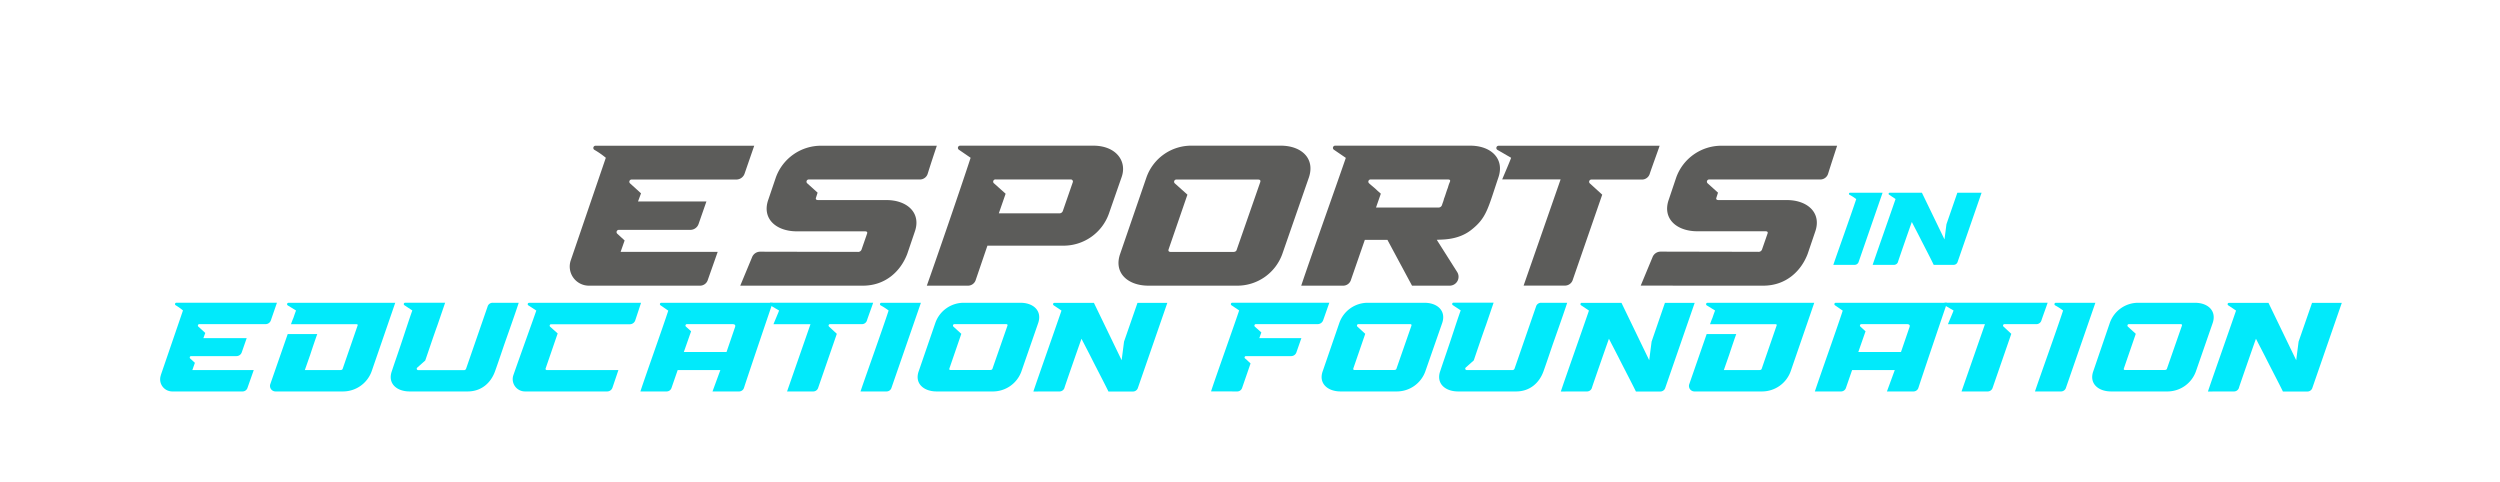 <svg xmlns="http://www.w3.org/2000/svg" id="Layer_1" data-name="Layer 1" viewBox="0 0 1125 217"><defs><style>.cls-1{fill:#5c5c5a;}.cls-2{fill:#01eafb;}</style></defs><path class="cls-1" d="M265,128.55h49.77a3.69,3.69,0,0,0,3.78-2.7l4.41-12.51H279.28l1.8-5.13-3.33-3.06a1,1,0,0,1,.72-1.71H310.6a3.94,3.94,0,0,0,3.78-2.7l3.51-10.08H287.11L288.46,87l-4.86-4.41a1,1,0,0,1,.63-1.8H331.3a3.94,3.94,0,0,0,3.78-2.7l4.32-12.51H267.94a1,1,0,0,0-.54,1.8A38.11,38.11,0,0,1,272.62,71l-15.75,46.08A8.61,8.61,0,0,0,265,128.55Z"></path><path class="cls-1" d="M388.27,128.55c10.35,0,17.1-6.66,20-14.31l3.33-9.81c3.15-8.64-3.42-14.4-12.69-14.4H368.2c-.9,0-1.26-.36-1-1.08l.72-2.25-4.59-4.14a1,1,0,0,1,.63-1.8h49.77A3.67,3.67,0,0,0,417.52,78c1.44-4.59,2.52-7.83,4.05-12.42H369.73a21.59,21.59,0,0,0-20.61,14.31l-3.33,9.81c-3.15,8.64,3.42,14.4,12.78,14.4h30.6c1,0,1.26.36,1,1.08l-2.43,7a1.63,1.63,0,0,1-1.8,1.17l-43.83-.09a3.91,3.91,0,0,0-3.69,2.52l-5.31,12.78Z"></path><path class="cls-1" d="M448.12,80.76h33.66a.91.91,0,0,1,1,.72.7.7,0,0,1,0,.45l-4.5,13A1.62,1.62,0,0,1,476.56,96H449.47l3.06-8.82-5.13-4.59A1,1,0,0,1,448.12,80.76Zm-31.05,47.79h18.27a3.69,3.69,0,0,0,3.78-2.7l5.22-15.3h34.2A21.66,21.66,0,0,0,499,96.15l5.67-16.29c2.7-7.29-2.43-14.31-12.69-14.31H432a1,1,0,0,0-.54,1.8L436.78,71C431.74,86.43,420.67,118.47,417.07,128.55Z"></path><path class="cls-1" d="M525.88,112.17l8.46-24.57-5.58-5a1,1,0,0,1,.72-1.8h36.63c.9,0,1.26.36,1,1.17l-10.53,30.24c-.18.81-.72,1.17-1.71,1.17h-28C526,113.34,525.61,113,525.88,112.17Zm-9.09,16.38h39.78a21.52,21.52,0,0,0,20.52-14.4L589,79.86c2.88-8.55-3.33-14.31-12.69-14.31H536.41a21.38,21.38,0,0,0-20.52,14.31L504.1,114.15C501,122.79,507.52,128.55,516.79,128.55Z"></path><path class="cls-1" d="M616.87,80.76h34.65c1,0,1.26.36.9,1.17s-.63,1.62-.9,2.61c-.63,1.53-1.08,3.33-1.71,4.86a13,13,0,0,1-.63,2l-.27.81a1.63,1.63,0,0,1-1.8,1.17h-27.9l2.16-6.21c-.63-.63-1.17-1-1.8-1.62-1-1-2.34-2-3.42-3A1,1,0,0,1,616.87,80.76Zm-12.69,47.79a3.69,3.69,0,0,0,3.78-2.7l6.21-17.91h10.17l11.07,20.61h17a4,4,0,0,0,3.33-6.12l-9.18-14.49c1.44-.27,9.09.45,15.3-4.32,7.11-5.49,7.65-9.63,12.42-23.76,2.88-8.46-3.33-14.31-12.69-14.31H600.85a1,1,0,0,0-.63,1.8l5.4,3.69c-4.32,12.6-15.75,44.55-20.07,57.51Z"></path><path class="cls-1" d="M673.84,67.44,680,71c-.27,1-3.78,9.09-4,9.72h26.28l-16.65,47.79H704a3.69,3.69,0,0,0,3.78-2.7L721,87.6l-5.49-5a1,1,0,0,1,.63-1.8h22.5a3.69,3.69,0,0,0,3.78-2.7c1.17-3.51,3.42-9.54,4.41-12.51H674.29A1,1,0,0,0,673.84,67.44Z"></path><path class="cls-1" d="M793.45,128.55c10.35,0,17.1-6.66,20-14.31l3.33-9.81c3.15-8.64-3.42-14.4-12.69-14.4H773.38c-.9,0-1.26-.36-1-1.08l.72-2.25-4.59-4.14a1,1,0,0,1,.63-1.8h49.77A3.67,3.67,0,0,0,822.7,78c1.44-4.59,2.52-7.83,4-12.42H774.91A21.59,21.59,0,0,0,754.3,79.86L751,89.67c-3.15,8.64,3.42,14.4,12.78,14.4h30.6c1,0,1.26.36,1,1.08l-2.43,7a1.63,1.63,0,0,1-1.8,1.17l-43.83-.09a3.91,3.91,0,0,0-3.69,2.52l-5.31,12.78Z"></path><path class="cls-2" d="M72.37,168.91a5.45,5.45,0,0,0,5.13,7.24H109a2.34,2.34,0,0,0,2.4-1.71l2.79-7.92H86.56l1.14-3.25-2.11-1.94a.62.62,0,0,1,.46-1.08h20.34a2.51,2.51,0,0,0,2.4-1.71l2.22-6.38H91.52l.85-2.34L89.29,147a.64.64,0,0,1,.4-1.14H119.5a2.49,2.49,0,0,0,2.39-1.71l2.74-7.93H79.38a.62.62,0,0,0-.34,1.14,25.39,25.39,0,0,1,3.3,2.34l-10,29.18"></path><path class="cls-2" d="M124.06,176.15h30.2a13.71,13.71,0,0,0,13-9.12l10.6-30.78h-48a.64.64,0,0,0-.34,1.2l3.7,2.28c-.17.4-.68,1.82-1.19,3.36-.4.86-.69,1.71-1.09,2.8H160.3c.63,0,.8.22.57.74l-6.61,19.15c-.11.51-.45.74-1.08.74h-16l2.4-6.84c1.19-3.65,2.56-7.64,3.19-9.35H129.47l-7.81,22.46A2.48,2.48,0,0,0,124.06,176.15Z"></path><path class="cls-2" d="M184.35,176.15h26.1c6.16,0,10.43-3.82,12.31-9.06s3.37-9.86,4.9-14.19c2.57-7.24,5.3-15.11,5.76-16.65H221.79A2.34,2.34,0,0,0,219.4,138l-9.63,27.82a1,1,0,0,1-1.14.74H188.17a.64.64,0,0,1-.4-1.14l3.59-3.19c1.37-3.94,3.53-10.49,5.53-16l3.42-10H182.36a.61.61,0,0,0-.35,1.14l3.54,2.34c-1.54,4.22-3.71,11.11-5.7,16.93-1.14,3.42-2.34,6.78-3.54,10.43C174.38,172.5,178.42,176.15,184.35,176.15Z"></path><path class="cls-2" d="M236.21,176.15h37a2.5,2.5,0,0,0,2.4-1.71l2.68-7.92H246a.53.53,0,0,1-.46-.74l5.41-15.73-3.36-3a.64.64,0,0,1,.4-1.14H283.4a2.57,2.57,0,0,0,2.45-1.71l2.62-7.93H238.09a.62.62,0,0,0-.34,1.14l3.59,2.34c-1.2,3.53-7.18,20.06-10.32,29.07A5.53,5.53,0,0,0,236.21,176.15Z"></path><path class="cls-2" d="M311,149.08,308.7,147a.64.64,0,0,1,.4-1.14h20.46c1.14,0,1.54.45,1.2,1.36l-3.82,11.17H307.73Zm-22.8,27.07h11.63a2.33,2.33,0,0,0,2.39-1.71l2.74-7.92h19.2l-3.53,9.63h11.8a2.33,2.33,0,0,0,2.39-1.71c2.28-7,11.06-32.94,12.88-38.19H297.59a.62.62,0,0,0-.35,1.14l3.48,2.4C298.21,147.54,290.46,169.14,288.18,176.15Z"></path><path class="cls-2" d="M346.71,137.45l3.88,2.28c-.18.63-2.4,5.76-2.51,6.16h16.64l-10.54,30.26H365.8a2.34,2.34,0,0,0,2.4-1.71l8.37-24.22L373.1,147a.64.64,0,0,1,.4-1.14h14.24a2.34,2.34,0,0,0,2.4-1.71c.74-2.23,2.16-6,2.79-7.93H347A.63.63,0,0,0,346.71,137.45Z"></path><path class="cls-2" d="M387.23,176.15H398.8a2.34,2.34,0,0,0,2.39-1.71l13.22-38.19H396.63a.63.63,0,0,0-.28,1.2,26,26,0,0,1,3.53,2.28C396.92,148.79,389.51,169.37,387.23,176.15Z"></path><path class="cls-2" d="M427.24,165.78l5.35-15.56L429.06,147a.65.65,0,0,1,.45-1.14h23.2c.57,0,.8.22.63.74l-6.67,19.15c-.11.51-.46.74-1.08.74H427.86C427.29,166.52,427.06,166.29,427.24,165.78Zm-5.76,10.37h25.19a13.63,13.63,0,0,0,13-9.12l7.53-21.71c1.82-5.42-2.11-9.07-8-9.07H433.9a13.54,13.54,0,0,0-13,9.07L413.44,167C411.45,172.5,415.61,176.15,421.48,176.15Z"></path><path class="cls-2" d="M476.64,176.15a2.34,2.34,0,0,0,2.4-1.71c-.46,1.08,7.41-21.49,7.63-22,1.83,3.59,3.54,6.78,5.13,10,2.74,5.36,5.76,11.17,7,13.74h10.88a2.34,2.34,0,0,0,2.4-1.71l13.22-38.19H511.87l-6.05,17.44-1.08,8.38-12.48-25.82H474.54a.61.61,0,0,0-.35,1.14l3.48,2.34c-3.19,9.35-10.89,31.06-12.65,36.42Z"></path><path class="cls-2" d="M556.6,176.15a2.33,2.33,0,0,0,2.39-1.71l3.76-10.89-.79-.74c-.52-.45-1-1-1.66-1.48a.6.6,0,0,1,.4-1.08H581a2.49,2.49,0,0,0,2.39-1.71l2.23-6.38H566.69l.91-2.57L564.69,147a.66.66,0,0,1,.46-1.14H592.9a2.64,2.64,0,0,0,2.51-1.71l2.79-7.93H554.55a.63.63,0,0,0-.4,1.14l3.47,2.34c-2.5,7.47-10.82,30.72-12.65,36.42Z"></path><path class="cls-2" d="M609,165.78l5.36-15.56L610.85,147a.65.65,0,0,1,.46-1.14H634.5c.57,0,.8.22.63.74l-6.67,19.15c-.11.51-.45.74-1.08.74H609.65C609.09,166.52,608.86,166.29,609,165.78Zm-5.76,10.37h25.19a13.64,13.64,0,0,0,13-9.12L649,145.32c1.82-5.42-2.11-9.07-8-9.07H615.7a13.55,13.55,0,0,0-13,9.07L595.24,167C593.24,172.5,597.4,176.15,603.27,176.15Z"></path><path class="cls-2" d="M656.16,176.15h26.1c6.15,0,10.43-3.82,12.31-9.06s3.36-9.86,4.9-14.19c2.57-7.24,5.3-15.11,5.76-16.65H693.6a2.33,2.33,0,0,0-2.39,1.71l-9.63,27.82a1,1,0,0,1-1.14.74H660a.64.64,0,0,1-.4-1.14l3.59-3.19c1.36-3.94,3.53-10.49,5.53-16l3.41-10h-18a.61.61,0,0,0-.34,1.14l3.53,2.34c-1.54,4.22-3.7,11.11-5.7,16.93-1.14,3.42-2.33,6.78-3.53,10.43C646.18,172.5,650.23,176.15,656.16,176.15Z"></path><path class="cls-2" d="M714,176.15a2.32,2.32,0,0,0,2.39-1.71c-.45,1.08,7.41-21.49,7.64-22,1.82,3.59,3.53,6.78,5.13,10,2.74,5.36,5.76,11.17,7,13.74H747a2.33,2.33,0,0,0,2.39-1.71l13.22-38.19H749.22l-6,17.44-1.08,8.38-12.48-25.82H711.89a.6.6,0,0,0-.34,1.14l3.48,2.34c-3.2,9.35-10.89,31.06-12.66,36.42Z"></path><path class="cls-2" d="M762.61,176.15h30.21a13.7,13.7,0,0,0,13-9.12l10.6-30.78h-48a.64.64,0,0,0-.34,1.2l3.71,2.28c-.17.4-.69,1.82-1.2,3.36-.4.86-.68,1.71-1.08,2.8h29.35c.62,0,.8.22.57.74l-6.61,19.15c-.12.51-.46.74-1.09.74h-16l2.39-6.84c1.2-3.65,2.56-7.64,3.19-9.35H768l-7.8,22.46A2.47,2.47,0,0,0,762.61,176.15Z"></path><path class="cls-2" d="M839.49,149.08,837.21,147a.64.64,0,0,1,.4-1.14h20.46c1.14,0,1.54.45,1.2,1.36l-3.82,11.17H836.24Zm-22.8,27.07h11.63a2.33,2.33,0,0,0,2.39-1.71l2.74-7.92h19.2l-3.53,9.63h11.8a2.33,2.33,0,0,0,2.39-1.71c2.28-7,11.06-32.94,12.88-38.19H826.1a.62.62,0,0,0-.35,1.14l3.48,2.4C826.72,147.54,819,169.14,816.69,176.15Z"></path><path class="cls-2" d="M875.22,137.45l3.88,2.28c-.18.63-2.4,5.76-2.51,6.16h16.64l-10.54,30.26h11.62a2.34,2.34,0,0,0,2.4-1.71l8.37-24.22L901.61,147a.64.64,0,0,1,.4-1.14h14.24a2.34,2.34,0,0,0,2.4-1.71c.74-2.23,2.16-6,2.79-7.93H875.5A.63.63,0,0,0,875.22,137.45Z"></path><path class="cls-2" d="M915.74,176.15h11.57a2.34,2.34,0,0,0,2.39-1.71l13.22-38.19H925.14a.63.63,0,0,0-.28,1.2,26,26,0,0,1,3.53,2.28C925.43,148.79,918,169.37,915.74,176.15Z"></path><path class="cls-2" d="M955.75,165.78l5.35-15.56L957.57,147a.65.65,0,0,1,.45-1.14h23.2c.57,0,.8.22.63.74l-6.67,19.15c-.11.51-.46.74-1.08.74H956.37C955.8,166.52,955.57,166.29,955.75,165.78ZM950,176.15h25.19a13.63,13.63,0,0,0,13-9.12l7.53-21.71c1.82-5.42-2.11-9.07-8-9.07H962.41a13.54,13.54,0,0,0-13,9.07L942,167C940,172.5,944.12,176.15,950,176.15Z"></path><path class="cls-2" d="M1005.15,176.15a2.34,2.34,0,0,0,2.4-1.71c-.46,1.08,7.41-21.49,7.63-22,1.83,3.59,3.54,6.78,5.13,10,2.74,5.36,5.76,11.17,7,13.74h10.88a2.34,2.34,0,0,0,2.4-1.71l13.22-38.19h-13.39l-6.05,17.44-1.08,8.38-12.48-25.82h-17.72a.61.61,0,0,0-.35,1.14l3.48,2.34c-3.19,9.35-10.89,31.06-12.65,36.42Z"></path><path class="cls-2" d="M852.12,119.18a1.91,1.91,0,0,0,2-1.39c-.37.88,6-17.48,6.21-17.9,1.48,2.92,2.88,5.52,4.17,8.12,2.23,4.35,4.69,9.08,5.66,11.17H879a1.89,1.89,0,0,0,1.95-1.39l10.76-31.06h-10.9l-4.91,14.18-.88,6.82-10.16-21H850.41a.49.49,0,0,0-.28.92L853,89.56c-2.6,7.6-8.86,25.26-10.3,29.62Z"></path><path class="cls-2" d="M825,119.18h9.41a1.91,1.91,0,0,0,2-1.39l10.75-31.06H832.66a.51.51,0,0,0-.23,1,20.75,20.75,0,0,1,2.87,1.86C832.89,96.93,826.86,113.66,825,119.18Z"></path></svg>